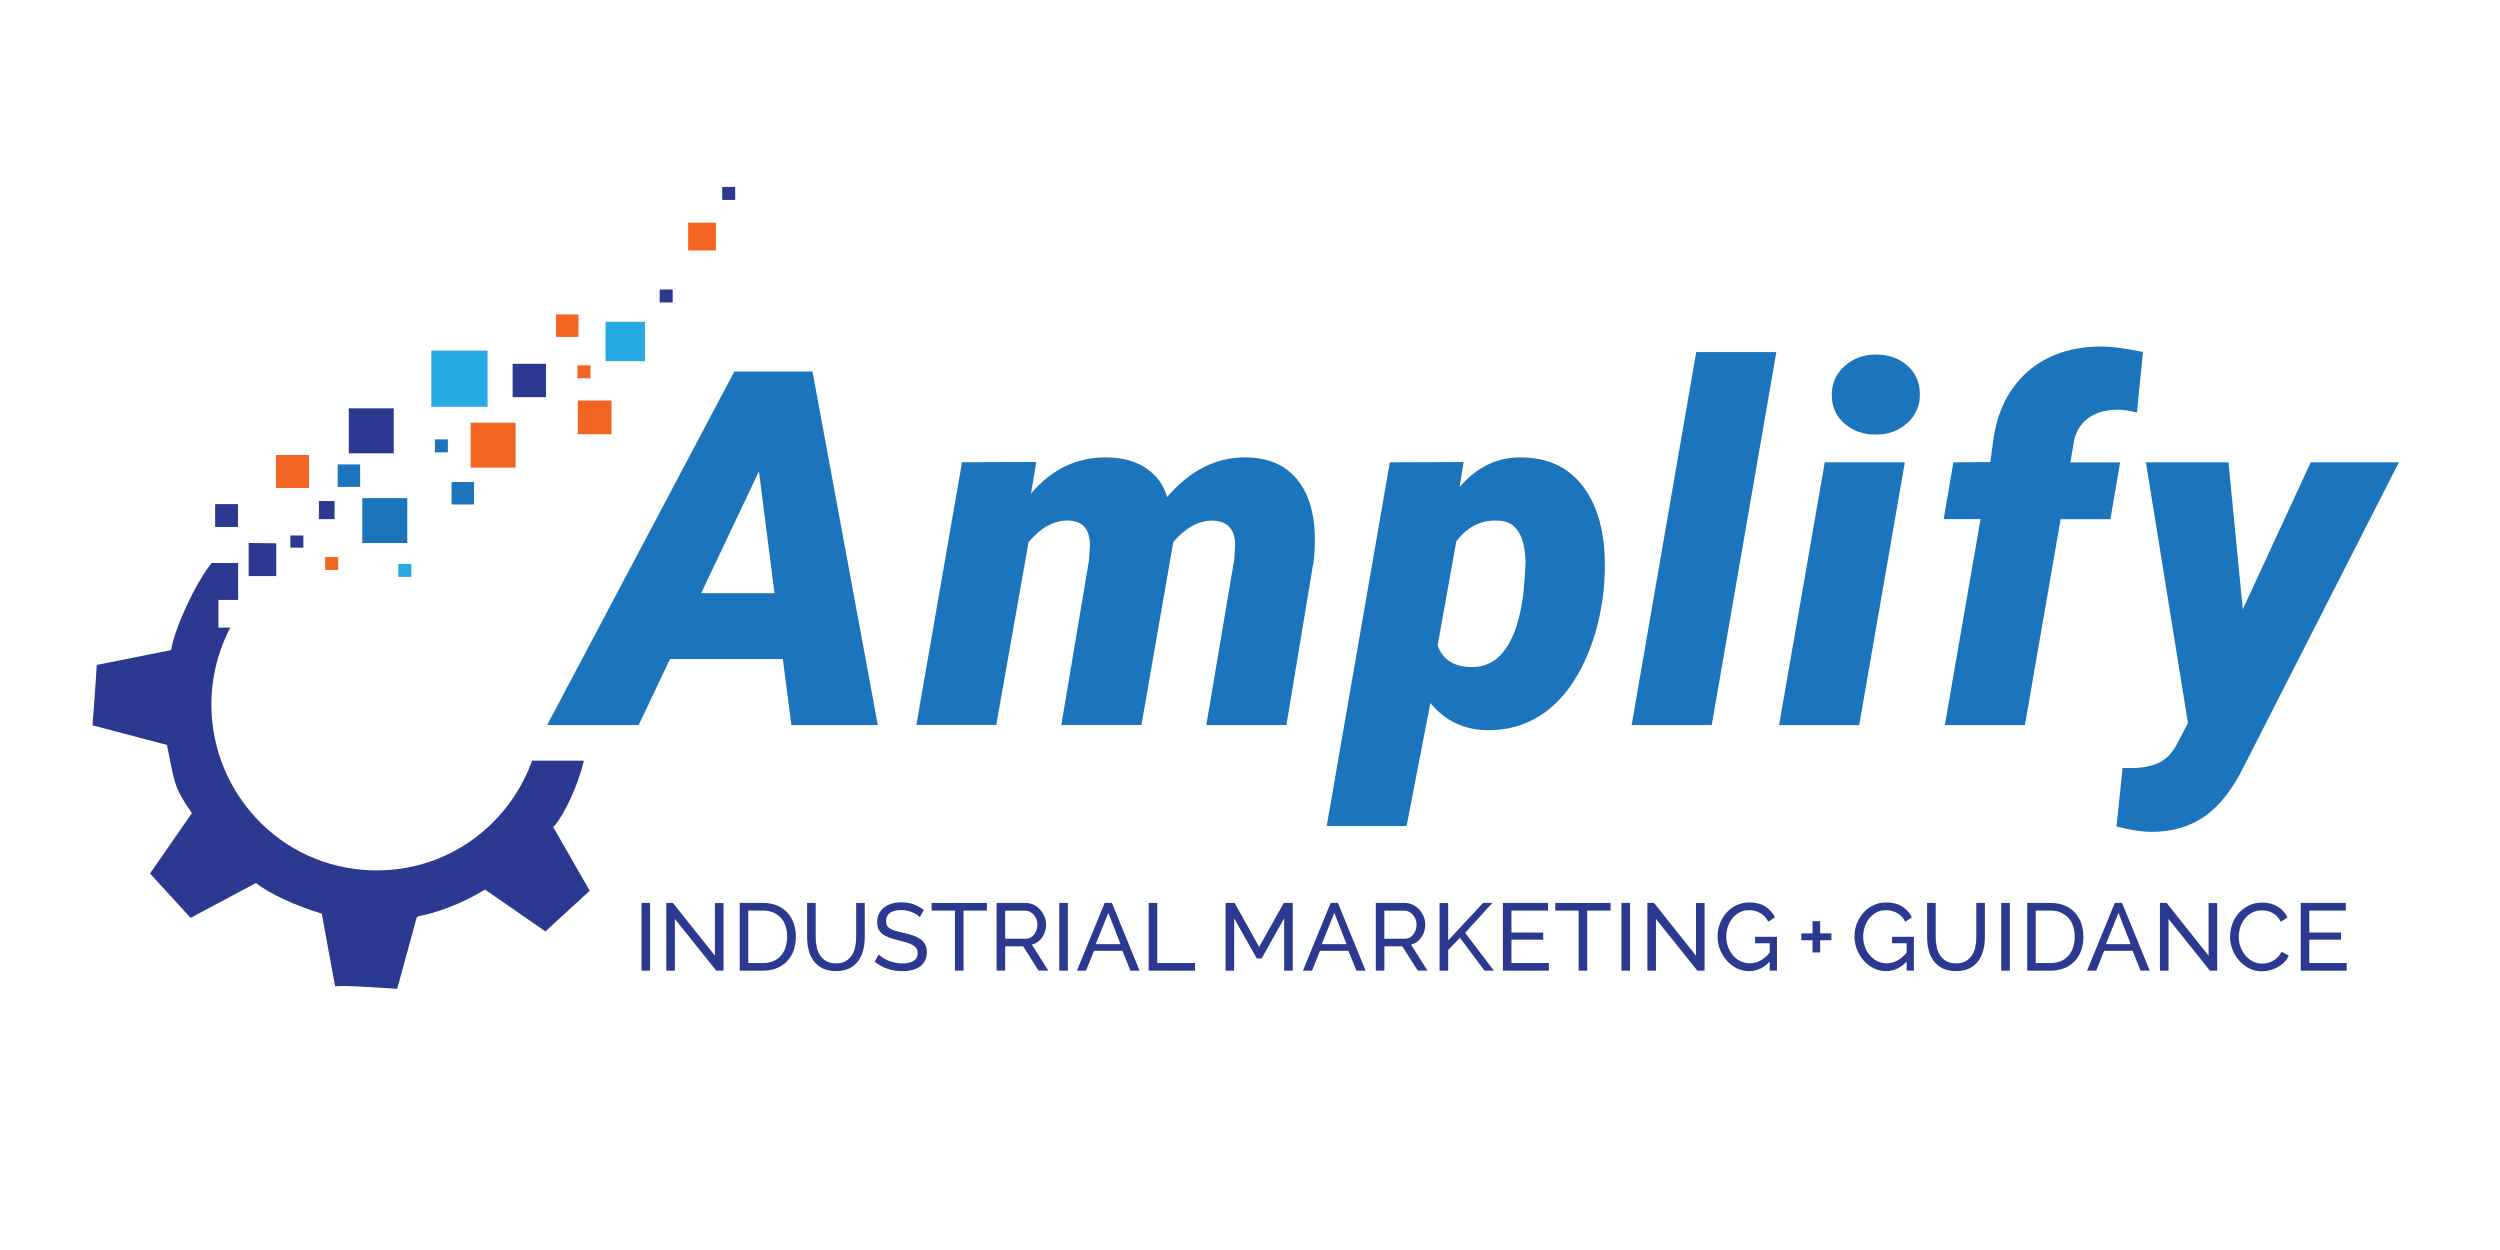 <?xml version="1.0" encoding="UTF-8"?>
<svg xmlns="http://www.w3.org/2000/svg" version="1.1" viewBox="0 0 576 288">
  <!-- Generator: Adobe Illustrator 29.7.1, SVG Export Plug-In . SVG Version: 2.1.1 Build 8)  -->
  <defs>
    <style>
      .st0 {
        fill: none;
      }

      .st1 {
        fill: #f26522;
      }

      .st2 {
        fill: #2b3990;
      }

      .st3 {
        fill: #1c75bc;
      }

      .st4 {
        fill: #27aae1;
      }
    </style>
  </defs>
  <g id="Layer_1">
    <path class="st0" d="M94.76,132.92h-3v-2.99h3v2.99Z"/>
    <polygon class="st2" points="63.66 132.72 63.66 125.18 57.29 125.1 57.29 132.72 63.66 132.72"/>
    <polygon class="st2" points="77.08 116.64 77.09 116.64 77.09 115.43 73.48 115.43 73.48 119.61 77.08 119.61 77.08 116.64"/>
    <path class="st2" d="M112.34,190.65c-15.31,14.05-39.41,13.01-53.46-2.3-11.36-12.38-13.08-29.97-5.81-43.75h-2.74v-6.38h4.54v-8.5h-6.12c-3.93,4.96-8.48,15.01-9.34,20.07l-17.12,3.41c-.1,2.26-.97,13.92-.97,13.92l17.15,4.51c1.87,9.13,1.48,9.5,5.74,15.71l-9.65,13.92c1.8,1.96,9.36,10.21,9.36,10.21l15.06-8.03c2.92,2.39,9.2,5.3,15.16,7.06l3.06,16.73c2.65-.27,14.31.61,14.31.61l4.48-16.4.4-.36c3.79-.59,10.31-2.95,15.35-6.13l13.92,9.65c1.96-1.8,10.21-9.37,10.21-9.37l-8.42-14.7.39-.36c2.39-2.92,5.3-9.2,6.67-14.8,0,0,.01-.04.04-.12h-11.94c-2.05,5.68-5.46,10.99-10.26,15.39Z"/>
    <rect class="st2" x="66.9" y="123.38" width="3" height="2.8"/>
    <rect class="st2" x="118.11" y="83.82" width="7.69" height="7.69"/>
    <rect class="st1" x="158.55" y="51.31" width="6.4" height="6.4"/>
    <rect class="st4" x="99.38" y="80.78" width="12.96" height="12.95"/>
    <rect class="st1" x="108.43" y="97.38" width="10.36" height="10.36"/>
    <rect class="st2" x="80.36" y="94.08" width="10.36" height="10.36"/>
    <rect class="st1" x="133.12" y="92.28" width="7.77" height="7.77"/>
    <rect class="st4" x="139.52" y="74.14" width="9.07" height="9.07"/>
    <rect class="st1" x="128.1" y="72.44" width="5.18" height="5.18"/>
    <rect class="st2" x="151.99" y="66.7" width="3" height="2.99"/>
    <rect class="st1" x="74.92" y="128.35" width="3" height="2.97"/>
    <rect class="st2" x="166.4" y="43.07" width="2.99" height="2.99"/>
    <rect class="st1" x="133.04" y="84.18" width="3" height="2.99"/>
    <rect class="st3" x="100.2" y="101.23" width="2.99" height="2.99"/>
    <rect class="st4" x="91.77" y="129.93" width="3" height="2.99"/>
    <path class="st2" d="M49.62,116.2h5.18v5.18h-5.18v-5.18Z"/>
    <polygon class="st3" points="104.04 115.06 104.04 116.23 109.22 116.23 109.22 115.06 109.22 111.05 105.49 111.05 104.04 111.05 104.04 115.06"/>
    <rect class="st2" x="49.62" y="116.2" width="5.18" height="5.18"/>
    <rect class="st3" x="77.8" y="107" width="5.18" height="5.18"/>
    <polygon class="st1" points="71.19 112.44 71.19 111.64 71.19 104.83 63.58 104.83 63.58 111.64 63.58 112.44 71.19 112.44"/>
    <polygon class="st3" points="83.47 125.12 92.32 125.12 93.84 125.12 93.84 114.77 92.4 114.77 83.47 114.77 83.47 114.88 83.47 125.12"/>
  </g>
  <g id="Layer_3">
    <path class="st2" d="M147.8,223.64v-15.6h1.98v15.6h-1.98Z"/>
    <path class="st2" d="M155.49,211.73v11.91h-1.98v-15.6h1.54l9.67,12.15v-12.13h1.98v15.58h-1.67l-9.53-11.91Z"/>
    <path class="st2" d="M170.43,223.64v-15.6h5.4c1.25,0,2.34.2,3.28.62.95.41,1.73.97,2.36,1.67.63.7,1.1,1.53,1.42,2.47s.47,1.95.47,3.02c0,1.19-.17,2.26-.53,3.22-.35.96-.86,1.78-1.52,2.46-.66.68-1.45,1.21-2.38,1.58-.93.37-1.97.56-3.11.56h-5.4ZM181.37,215.82c0-.88-.12-1.69-.36-2.43-.24-.74-.6-1.37-1.08-1.9-.48-.52-1.06-.94-1.75-1.24-.69-.3-1.47-.45-2.35-.45h-3.43v12.09h3.43c.89,0,1.69-.16,2.38-.46.7-.31,1.27-.73,1.73-1.27.46-.54.81-1.18,1.06-1.92.24-.74.36-1.54.36-2.41Z"/>
    <path class="st2" d="M192.58,221.97c.91,0,1.66-.17,2.26-.53.6-.35,1.08-.81,1.44-1.37.36-.56.61-1.21.76-1.93.15-.72.22-1.46.22-2.21v-7.89h1.98v7.89c0,1.05-.12,2.05-.36,3-.24.94-.63,1.78-1.15,2.49-.53.72-1.21,1.29-2.05,1.7-.84.42-1.87.62-3.07.62s-2.29-.22-3.14-.66c-.85-.44-1.53-1.02-2.05-1.75-.52-.72-.89-1.56-1.12-2.5-.23-.94-.34-1.92-.34-2.91v-7.89h1.98v7.89c0,.78.08,1.53.23,2.25.15.72.41,1.37.77,1.92.36.55.83,1.01,1.43,1.35.59.34,1.34.51,2.23.51Z"/>
    <path class="st2" d="M211.91,211.31c-.17-.2-.41-.4-.7-.59-.29-.19-.62-.37-.99-.52-.37-.15-.77-.28-1.2-.38-.43-.09-.88-.14-1.35-.14-1.22,0-2.11.23-2.67.68-.56.45-.85,1.08-.85,1.87,0,.42.08.77.24,1.05.16.28.41.52.76.71.35.2.77.37,1.29.51.51.15,1.12.3,1.82.46.81.17,1.53.38,2.19.6.65.23,1.21.51,1.67.84.46.34.81.75,1.06,1.23.24.48.36,1.08.36,1.78,0,.75-.15,1.4-.44,1.95-.29.55-.69,1-1.2,1.36-.51.36-1.1.62-1.79.79-.69.17-1.44.25-2.24.25-1.2,0-2.34-.19-3.42-.56-1.08-.37-2.05-.92-2.93-1.64l.95-1.67c.23.25.54.5.91.75.37.25.8.47,1.27.67.48.2.99.36,1.54.48.55.13,1.13.19,1.73.19,1.11,0,1.98-.2,2.59-.59.61-.39.92-.99.92-1.78,0-.44-.1-.81-.3-1.11-.2-.3-.49-.56-.87-.78-.38-.22-.85-.41-1.42-.58-.56-.17-1.21-.34-1.92-.52-.79-.19-1.49-.39-2.09-.62-.6-.22-1.1-.48-1.5-.79-.4-.31-.71-.68-.91-1.12-.21-.44-.31-.97-.31-1.58,0-.75.14-1.41.42-1.98.28-.57.67-1.06,1.17-1.45.5-.39,1.09-.69,1.78-.89.69-.2,1.44-.29,2.24-.29,1.05,0,2.01.16,2.86.48.85.32,1.6.75,2.26,1.3l-.92,1.6Z"/>
    <path class="st2" d="M227.38,209.8h-5.38v13.84h-1.98v-13.84h-5.38v-1.76h12.74v1.76Z"/>
    <path class="st2" d="M229.62,223.64v-15.6h6.68c.69,0,1.32.14,1.9.43.58.29,1.08.67,1.49,1.14.42.48.74,1.01.98,1.6.23.59.35,1.2.35,1.81,0,.54-.08,1.06-.23,1.57-.15.51-.37.96-.66,1.37-.29.41-.63.76-1.03,1.05-.4.29-.85.5-1.35.64l3.78,5.98h-2.24l-3.56-5.6h-4.13v5.6h-1.98ZM231.6,216.28h4.72c.41,0,.78-.09,1.11-.26.33-.18.61-.41.85-.71.23-.3.42-.65.55-1.04.13-.4.2-.81.2-1.23s-.08-.86-.23-1.24c-.15-.39-.36-.73-.62-1.03-.26-.3-.56-.53-.9-.7-.34-.17-.71-.25-1.09-.25h-4.59v6.48Z"/>
    <path class="st2" d="M244.06,223.64v-15.6h1.98v15.6h-1.98Z"/>
    <path class="st2" d="M254.52,208.04h1.67l6.37,15.6h-2.11l-1.85-4.57h-6.55l-1.82,4.57h-2.11l6.39-15.6ZM258.17,217.53l-2.81-7.21-2.9,7.21h5.71Z"/>
    <path class="st2" d="M264.65,223.64v-15.6h1.98v13.84h8.7v1.76h-10.68Z"/>
    <path class="st2" d="M295.87,223.64v-12.06l-5.19,9.25h-1.12l-5.21-9.25v12.06h-1.98v-15.6h2.09l5.65,10.13,5.67-10.13h2.07v15.6h-1.98Z"/>
    <path class="st2" d="M306.59,208.04h1.67l6.37,15.6h-2.11l-1.85-4.57h-6.55l-1.82,4.57h-2.11l6.39-15.6ZM310.24,217.53l-2.81-7.21-2.9,7.21h5.71Z"/>
    <path class="st2" d="M316.98,223.64v-15.6h6.68c.69,0,1.32.14,1.9.43.58.29,1.08.67,1.49,1.14.42.48.74,1.01.98,1.6.24.59.35,1.2.35,1.81,0,.54-.08,1.06-.23,1.57-.15.51-.37.96-.66,1.37-.29.41-.63.76-1.03,1.05-.4.29-.86.5-1.35.64l3.78,5.98h-2.24l-3.56-5.6h-4.13v5.6h-1.98ZM318.96,216.28h4.72c.41,0,.78-.09,1.11-.26.33-.18.61-.41.84-.71s.42-.65.55-1.04c.13-.4.2-.81.2-1.23s-.08-.86-.23-1.24c-.15-.39-.36-.73-.62-1.03-.26-.3-.56-.53-.9-.7-.35-.17-.71-.25-1.09-.25h-4.59v6.48Z"/>
    <path class="st2" d="M331.68,223.64v-15.58h1.98v8.61l8.04-8.63h2.13l-6.26,6.88,6.62,8.72h-2.15l-5.67-7.58-2.7,2.81v4.77h-1.98Z"/>
    <path class="st2" d="M356.86,221.88v1.76h-10.59v-15.6h10.39v1.76h-8.42v5.05h7.32v1.65h-7.32v5.38h8.62Z"/>
    <path class="st2" d="M371.08,209.8h-5.38v13.84h-1.98v-13.84h-5.38v-1.76h12.74v1.76Z"/>
    <path class="st2" d="M373.58,223.64v-15.6h1.98v15.6h-1.98Z"/>
    <path class="st2" d="M381.53,211.73v11.91h-1.98v-15.6h1.54l9.67,12.15v-12.13h1.98v15.58h-1.67l-9.54-11.91Z"/>
    <path class="st2" d="M407.75,221.53c-1.38,1.48-2.96,2.22-4.75,2.22-1.04,0-2-.23-2.89-.68-.89-.45-1.65-1.05-2.3-1.79-.64-.74-1.15-1.58-1.53-2.54-.37-.95-.56-1.93-.56-2.95s.18-2.05.55-3c.37-.94.87-1.78,1.52-2.51.64-.73,1.41-1.3,2.31-1.72.89-.42,1.86-.64,2.9-.64,1.51,0,2.75.31,3.72.94.97.63,1.72,1.45,2.23,2.46l-1.52,1.06c-.47-.91-1.09-1.58-1.87-2.02-.78-.44-1.65-.66-2.61-.66-.79,0-1.51.17-2.15.51-.65.35-1.2.8-1.65,1.36-.45.56-.81,1.22-1.05,1.95-.25.74-.37,1.5-.37,2.3,0,.83.14,1.62.42,2.36.28.74.66,1.39,1.14,1.95.48.57,1.05,1.01,1.71,1.33.66.32,1.38.48,2.15.48,1.7,0,3.23-.82,4.59-2.46v-2.15h-3.36v-1.49h5.03v7.78h-1.67v-2.11Z"/>
    <path class="st2" d="M421.96,215.05v1.58h-2.59v2.81h-1.76v-2.81h-2.59v-1.58h2.59v-2.81h1.76v2.81h2.59Z"/>
    <path class="st2" d="M439.3,221.53c-1.38,1.48-2.96,2.22-4.75,2.22-1.04,0-2-.23-2.89-.68-.89-.45-1.65-1.05-2.3-1.79-.64-.74-1.15-1.58-1.53-2.54-.37-.95-.56-1.93-.56-2.95s.18-2.05.55-3c.37-.94.87-1.78,1.52-2.51.64-.73,1.41-1.3,2.31-1.72s1.86-.64,2.9-.64c1.51,0,2.75.31,3.72.94.97.63,1.72,1.45,2.23,2.46l-1.52,1.06c-.47-.91-1.09-1.58-1.87-2.02-.78-.44-1.65-.66-2.61-.66-.79,0-1.51.17-2.15.51-.65.35-1.2.8-1.65,1.36-.45.56-.81,1.22-1.05,1.95-.25.74-.37,1.5-.37,2.3,0,.83.14,1.62.42,2.36.28.74.66,1.39,1.14,1.95.48.57,1.05,1.01,1.71,1.33.66.32,1.38.48,2.15.48,1.7,0,3.23-.82,4.59-2.46v-2.15h-3.36v-1.49h5.03v7.78h-1.67v-2.11Z"/>
    <path class="st2" d="M450.66,221.97c.91,0,1.66-.17,2.26-.53.6-.35,1.08-.81,1.44-1.37.36-.56.61-1.21.76-1.93.15-.72.22-1.46.22-2.21v-7.89h1.98v7.89c0,1.05-.12,2.05-.37,3-.24.94-.63,1.78-1.15,2.49-.53.72-1.21,1.29-2.06,1.7-.84.42-1.86.62-3.07.62s-2.29-.22-3.14-.66c-.85-.44-1.53-1.02-2.06-1.75-.52-.72-.89-1.56-1.12-2.5-.23-.94-.34-1.92-.34-2.91v-7.89h1.98v7.89c0,.78.08,1.53.23,2.25.16.72.41,1.37.77,1.92.36.55.83,1.01,1.43,1.35.59.34,1.34.51,2.23.51Z"/>
    <path class="st2" d="M461.09,223.64v-15.6h1.98v15.6h-1.98Z"/>
    <path class="st2" d="M467.07,223.64v-15.6h5.4c1.25,0,2.34.2,3.29.62.95.41,1.73.97,2.36,1.67.63.7,1.1,1.53,1.42,2.47s.47,1.95.47,3.02c0,1.19-.17,2.26-.53,3.22-.35.96-.85,1.78-1.52,2.46-.66.68-1.45,1.21-2.38,1.58-.93.37-1.97.56-3.11.56h-5.4ZM478.01,215.82c0-.88-.12-1.69-.36-2.43-.24-.74-.6-1.37-1.08-1.9-.48-.52-1.06-.94-1.75-1.24-.69-.3-1.47-.45-2.35-.45h-3.43v12.09h3.43c.9,0,1.69-.16,2.39-.46.7-.31,1.27-.73,1.74-1.27.46-.54.81-1.18,1.05-1.92.24-.74.36-1.54.36-2.41Z"/>
    <path class="st2" d="M487.26,208.04h1.67l6.37,15.6h-2.11l-1.85-4.57h-6.55l-1.82,4.57h-2.11l6.39-15.6ZM490.91,217.53l-2.81-7.21-2.9,7.21h5.71Z"/>
    <path class="st2" d="M499.63,211.73v11.91h-1.98v-15.6h1.54l9.67,12.15v-12.13h1.98v15.58h-1.67l-9.54-11.91Z"/>
    <path class="st2" d="M513.82,215.73c0-.94.16-1.87.49-2.8.33-.93.81-1.76,1.45-2.5.64-.74,1.42-1.34,2.34-1.79.92-.46,1.97-.68,3.14-.68,1.39,0,2.59.32,3.58.95,1,.63,1.74,1.45,2.22,2.46l-1.56,1.01c-.23-.5-.51-.91-.84-1.25-.33-.34-.69-.61-1.08-.81-.39-.2-.79-.35-1.2-.44-.41-.09-.81-.13-1.21-.13-.87,0-1.63.18-2.3.54-.67.36-1.23.83-1.68,1.41-.45.58-.8,1.23-1.02,1.95-.23.73-.34,1.45-.34,2.19,0,.82.14,1.6.41,2.34.27.74.65,1.4,1.13,1.97.48.57,1.05,1.02,1.71,1.36s1.38.5,2.15.5c.41,0,.83-.05,1.26-.15.43-.1.84-.27,1.24-.49.39-.23.77-.51,1.11-.86.35-.34.63-.76.85-1.24l1.65.9c-.25.59-.6,1.1-1.05,1.55-.45.45-.95.82-1.52,1.13-.56.31-1.16.54-1.79.7-.63.16-1.24.24-1.85.24-1.07,0-2.05-.24-2.94-.7-.9-.47-1.67-1.08-2.32-1.83-.65-.75-1.16-1.61-1.52-2.57-.36-.96-.54-1.94-.54-2.93Z"/>
    <path class="st2" d="M540.68,221.88v1.76h-10.59v-15.6h10.39v1.76h-8.42v5.05h7.32v1.65h-7.32v5.38h8.62Z"/>
  </g>
  <g id="Layer_2">
    <path class="st3" d="M180.39,151.83h-26.02l-7.22,15.22h-21.09l43.13-81.45h18.01l15.05,81.45h-19.92l-1.96-15.22ZM161.54,136.67h16.9l-3.58-28.08-13.31,28.08Z"/>
    <path class="st3" d="M238.76,106.46l-1.23,7.27c4.85-5.71,10.74-8.49,17.68-8.34,3.65.07,6.66.93,9,2.58,2.35,1.64,3.92,3.82,4.7,6.54,5.33-6.23,11.47-9.27,18.41-9.12,5.6.11,9.74,2.21,12.45,6.3,2.7,4.09,3.68,9.84,2.94,17.26l-6.32,38.1h-18.46l6.43-38.11.22-3.3c0-3.69-1.74-5.59-5.2-5.7-3.24,0-6.26,1.66-9.06,4.97l-7.33,42.13h-18.46l6.38-38,.22-3.35c0-3.83-1.73-5.76-5.2-5.76-3.17,0-6.15,1.66-8.95,4.97l-7.44,42.13h-18.41l10.52-60.53,17.12-.06Z"/>
    <path class="st3" d="M369.39,136.84c-.78,6.34-2.44,11.98-4.98,16.93-2.53,4.94-5.68,8.61-9.42,11.02-3.75,2.41-7.94,3.55-12.56,3.44-5.3-.15-9.59-2.24-12.87-6.26l-5.48,28.36h-18.41l14.55-83.81,17.01-.06-.95,5.76c4.06-4.7,8.86-6.97,14.38-6.83,5.89.07,10.49,2.18,13.79,6.32,3.3,4.14,5.06,9.79,5.29,16.95.07,2.31-.04,5.04-.33,8.17ZM351.49,129.35c-.19-6.15-2.28-9.29-6.27-9.4-3.88-.22-7.1,1.36-9.68,4.76l-4.31,24c1.15,3.25,3.73,4.91,7.72,4.98,6.53.11,10.54-5.5,12.03-16.84.33-3.58.5-6.08.5-7.49Z"/>
    <path class="st3" d="M394.39,167.05h-18.46l14.88-85.93h18.46l-14.88,85.93Z"/>
    <path class="st3" d="M428.36,167.05h-18.46l10.52-60.53h18.46l-10.52,60.53ZM422.04,91.25c-.07-2.72.89-5,2.88-6.83s4.41-2.74,7.24-2.74,5.27.82,7.19,2.46c1.92,1.64,2.92,3.79,2.99,6.43.07,2.76-.88,5.04-2.85,6.85-1.98,1.81-4.4,2.71-7.27,2.71s-5.17-.81-7.13-2.43c-1.96-1.62-2.98-3.78-3.05-6.46Z"/>
    <path class="st3" d="M448.09,167.05l8.23-47.44h-8.5l2.24-13.09,8.5-.06.73-5.31c.93-6.45,3.5-11.58,7.72-15.38,4.51-4.03,10.39-6,17.62-5.93,1.86,0,4.9.41,9.12,1.24l-1.4,13.98c-1.72-.45-3.17-.67-4.37-.67-2.72,0-4.97.62-6.74,1.87-1.77,1.24-2.9,3.04-3.39,5.37l-.84,4.9h11.47l-2.24,13.09h-11.47l-8.23,47.44h-18.46Z"/>
    <path class="st3" d="M516.72,140.42l15.67-33.9h20.31l-35.47,69.59c-2.65,5.49-5.7,9.45-9.15,11.89-3.45,2.44-7.56,3.66-12.33,3.66-2.13,0-4.83-.41-8.11-1.23l1.4-13.48h2.13c2.27,0,4.27-.36,5.99-1.09,1.72-.73,3.15-2.14,4.31-4.23l2.63-5.03-9.68-60.08h19.02l3.3,33.9Z"/>
  </g>
</svg>